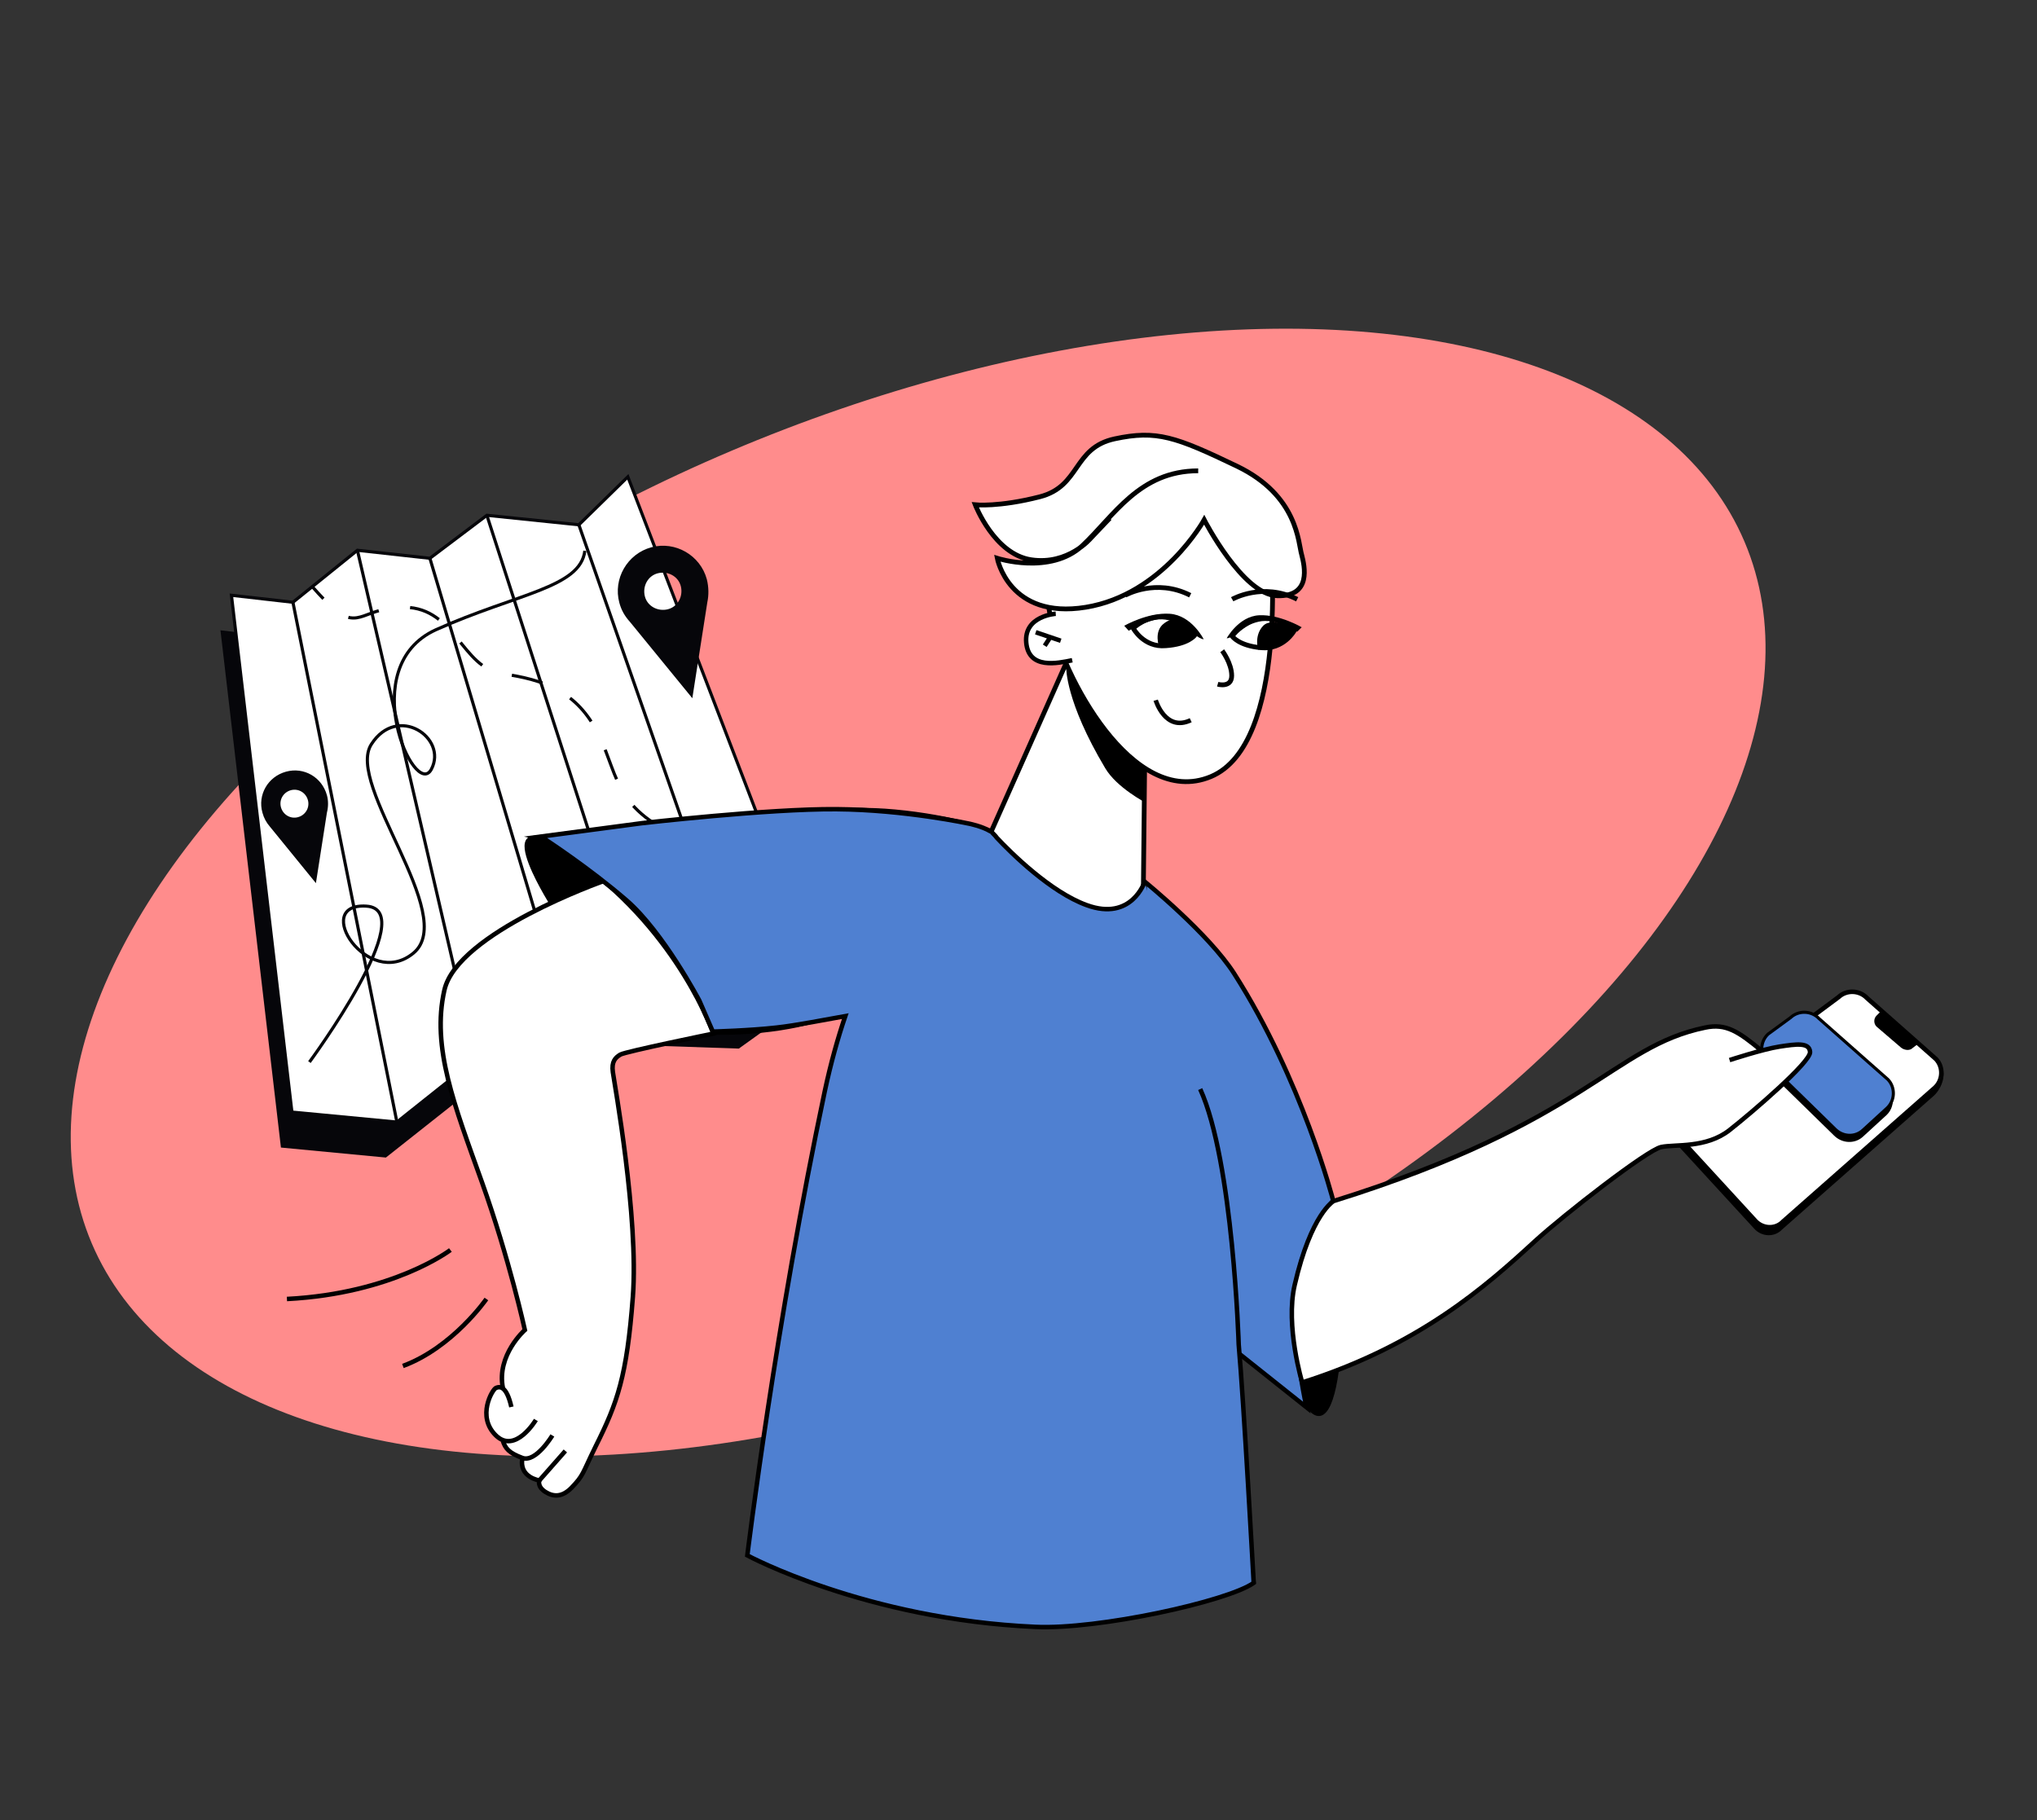 <?xml version="1.0" encoding="utf-8"?>
<!-- Generator: Adobe Illustrator 27.1.1, SVG Export Plug-In . SVG Version: 6.00 Build 0)  -->
<svg version="1.1" id="Layer_2_00000177471483067571904020000001262131126665566899_"
	 xmlns="http://www.w3.org/2000/svg" xmlns:xlink="http://www.w3.org/1999/xlink" x="0px" y="0px" viewBox="0 0 407.5 364.2"
	 style="enable-background:new 0 0 407.5 364.2;" xml:space="preserve">
<rect x="0" y="0" width="407.5" height="364.2" fill="#333333" stroke="none"/>
<style type="text/css">
	.st0{fill:#FF8C8C;}
	.st1{fill:#06060A;}
	.st2{fill:#FFFFFF;stroke:#06060A;stroke-width:0.628;stroke-miterlimit:10;}
	.st3{fill:none;stroke:#06060A;stroke-width:0.628;stroke-miterlimit:10;}
	.st4{fill:none;stroke:#06060A;stroke-width:0.628;stroke-miterlimit:10;stroke-dasharray:6.325,6.325;}
	.st5{fill:#FFFFFF;}
	.st6{fill:#4F80D1;stroke:#000000;stroke-width:0.898;stroke-miterlimit:10;}
	.st7{fill:#FFFFFF;stroke:#000000;stroke-width:0.899;stroke-miterlimit:10;}
	.st8{fill:#4F80D1;}
	.st9{fill:#FFFFFF;stroke:#000000;stroke-width:0.951;stroke-miterlimit:10;}
	.st10{fill:none;stroke:#000000;stroke-width:0.951;stroke-miterlimit:10;}
	.st11{fill:#FFFFFF;stroke:#000000;stroke-width:0.898;stroke-miterlimit:10;}
	.st12{fill:none;stroke:#000000;stroke-width:0.899;stroke-miterlimit:10;}
	.st13{fill:none;stroke:#000000;stroke-width:0.898;stroke-miterlimit:10;}
	.st14{fill:#FFFFFF;stroke:#000000;stroke-width:0.911;stroke-miterlimit:10;}
	.st15{fill:#4F80D1;stroke:#000000;stroke-width:0.615;stroke-miterlimit:10;}
</style>
<ellipse transform="matrix(0.921 -0.391 0.391 0.921 -55.162 85.838)" class="st0" cx="183.5" cy="178.6" rx="179.5" ry="95.9"/>
<g>
	<g>
		<g>
			<polygon class="st1" points="44.1,126.1 56.5,127.6 69.3,117.2 83.8,118.8 95.3,110.2 113.6,112.1 123.5,102.5 160.9,200.4 
				147.8,209.8 127.1,209.1 113.7,219.1 93,219.1 77.2,231.6 56.2,229.6 			"/>
			<polygon class="st2" points="46.3,119.1 58.6,120.5 71.5,110.1 86,111.7 97.4,103.1 115.8,105 125.6,95.4 163.1,193.3 
				149.9,202.7 129.3,202 115.8,212 95.1,212 79.4,224.5 58.4,222.5 			"/>
			<line class="st2" x1="79.4" y1="224.5" x2="58.6" y2="120.5"/>
			<line class="st2" x1="95.1" y1="212" x2="71.5" y2="110.1"/>
			<line class="st2" x1="86" y1="111.7" x2="115.8" y2="212"/>
			<line class="st2" x1="129.3" y1="202" x2="97.4" y2="103.1"/>
			<line class="st2" x1="115.8" y1="105" x2="149.9" y2="202.7"/>
		</g>
		<path class="st3" d="M61.9,212.5c0,0,22.5-30.5,11.4-31.2s0.3,16.9,9.4,9.4c9.1-7.5-13.7-33.7-8.4-41.8c5.2-8.1,15.3-1.3,12,5
			c-3.3,6.3-15.4-20.5,0.9-27.9c16.3-7.3,28.9-8.4,29.8-15.8"/>
		<g>
			<g>
				<path class="st3" d="M157.2,186.7c0,0-0.1-1.2-0.9-3.1"/>
				<path class="st4" d="M153,178.2c-2.6-3.2-6.8-6.6-13.7-9.3c-16.6-6.4-15.2-12.9-19.5-21.8c-4.3-8.9-11.1-11.1-19.3-12.3
					c-8.2-1.2-9.3-13.1-19.5-13.3c-8.2-0.1-9,4.6-14.2,0.4"/>
				<path class="st3" d="M64.7,119.8c-0.7-0.7-1.4-1.5-2.2-2.4"/>
			</g>
		</g>
		<path class="st1" d="M141.4,115.9c-1.3-4.8-6.3-7.7-11.1-6.4c-4.8,1.3-7.7,6.3-6.4,11.1c0.4,1.5,1.1,2.7,2.1,3.8l0,0l12.5,15.3
			l3-19.2C141.8,119.1,141.8,117.5,141.4,115.9z M131.6,114.7c2-0.5,4.1,0.6,4.6,2.6c0.5,2-0.6,4.1-2.6,4.6s-4.1-0.6-4.6-2.6
			C128.5,117.3,129.6,115.2,131.6,114.7z"/>
		<path class="st1" d="M65.4,159.1c-1-3.6-4.6-5.7-8.2-4.7c-3.6,1-5.7,4.6-4.7,8.2c0.3,1.1,0.8,2,1.5,2.8l0,0l9.2,11.3l2.2-14.1
			C65.7,161.4,65.7,160.2,65.4,159.1z M58.2,158.1c1.5-0.4,3,0.5,3.4,2s-0.5,3-2,3.4c-1.5,0.4-3-0.5-3.4-2S56.7,158.5,58.2,158.1z"
			/>
	</g>
</g>
<g>
	<path class="st5" d="M111.9,180c0,0-12.3,5.5-17.4,10.6c-5.1,5.1-5.8,6.5-6.2,11.4c-0.4,5,0.5,10.6,1.1,13.3c0.6,2.7,8.6,26,8.6,26
		l7,23.9c0,0-0.1,0.7-0.7,1.6c-0.6,0.8-2.3,2.3-3.4,5.7s-0.9,7.7-0.9,7.7l1.1,3.5l2.8,5.1l4.6-2.8l6.8-62.2L111.9,180z"/>
	<g>
		<path d="M268.5,243.9c0,0,2,40.3-4.9,39.4c-7-0.9-11.1-43.4-8.3-45.9C258.2,234.8,264.8,238,268.5,243.9z"/>
		<path class="st6" d="M229,176.4c0,0,12.8,10.4,17.9,18.4c13.6,21.3,19.8,45.4,19.8,45.4s-9.4,10.9-7.7,26
			c1.3,11.3,2.4,15.4,2.4,15.4l-34.3-27.3L229,176.4z"/>
		<path class="st7" d="M358.6,215c0,0,3.3,3.7,2.1,10.7c-1.3,7-3.2,9.6-4.8,9.6c-1.6-0.1-1.1-5.7-1.2-7.9c-0.1-2.2-1.7-7.2-1.7-7.2"
			/>
		<path class="st7" d="M355.2,234.5c0,0-4,2.7-5.2,1.8c-1.2-0.9-1.1-12.7-1.1-12.7"/>
		<path class="st7" d="M343.2,227.7c0,0,1.7,2.2,0.6,4.7c-1.3,2.8-1.2,5.4,1.7,4.2c2.9-1.1,3-4,3.6-7.7"/>
		<polygon class="st8" points="244.7,312.7 250.8,316.9 245.3,265.1 241.5,266.5 		"/>
		<polygon class="st9" points="229.2,132.6 228.6,190.2 190.9,183 213.4,132.4 		"/>
		<path class="st9" d="M254.2,109c0,0,3.7,39.9-12,46.4s-29.8-20.5-32.1-32.2s-0.3-31.2,18.7-32.6S254.2,109,254.2,109z"/>
		<path class="st10" d="M239,127.1c0,0-2-3.1-5.8-3.6c-3.8-0.5-6.5,2.2-6.5,2.2s2.1,3.9,6.5,3.5C237.7,128.9,239,127.1,239,127.1z"
			/>
		<path d="M240.8,127.9c0,0-2.4-4.8-6.8-5.1s-9.1,2.4-9.1,2.4l0.9,1c0,0,6.2-3.8,9.4-1.9C238.4,126.2,239.6,127.8,240.8,127.9z"/>
		<path class="st10" d="M246.5,127.3c0,0,2-3,5.9-3.5c3.8-0.4,6.5,2.4,6.5,2.4s-2.1,3.8-6.6,3.4
			C247.8,129.2,246.5,127.3,246.5,127.3z"/>
		<path d="M245.4,127.7c0,0,2.4-4.4,6.5-4.6c4.1-0.2,8.5,2.4,8.5,2.4l-0.9,0.9c0,0-5.7-3.7-8.8-1.9S246.5,127.7,245.4,127.7z"/>
		<path class="st10" d="M240.8,107.2"/>
		<path d="M229,153.7c0,0-5.7-4.3-7.6-7.2c-6.2-9.6-8.1-12.9-8.1-12.9s-0.2,6.7,7.8,20.1c2.3,3.9,8.1,6.9,8.1,6.9L229,153.7z"/>
		<path class="st11" d="M104.5,291.8c-0.7,3.8,3.4,4.4,3.4,4.4s-0.5,1.2,1.2,2.3c1.6,1,3.3,1.1,5.2-0.8c2.5-2.6,2.1-2.7,4.9-8.4
			c4.3-8.6,6.2-13.9,7.4-29.8c1.2-15.9-3.7-42.8-4-45c-0.3-2.1,0.5-2.9,1.5-3.5s18.6-4.2,18.6-4.2s-6.7-19.8-26.7-34.3
			s-5.6,8.3-5.6,8.3"/>
		<path class="st12" d="M120.7,176.3c0,0-29.2,10.3-31.8,21.8s2,23,7.5,38.4s8.6,29.6,8.6,29.6s-5.7,5-4.4,11.6"/>
		<path class="st11" d="M110.5,287.2c0,0-3.3,5.5-6,4.5s-3.4-1.9-3.9-3.4"/>
		<path class="st11" d="M107.2,284.1c0,0-4.1,6.9-8,3.1c-3.9-3.8-0.7-9.2,0-9.5c0.7-0.3,2.1-0.6,3.1,3.8"/>
		<line class="st11" x1="113.1" y1="290.3" x2="107.9" y2="296.2"/>
		<path class="st6" d="M246,270.4c0,0,4,38.9,4.8,46.5"/>
		<path class="st6" d="M142.6,206.6c14.4,0.2,22.6-3.1,22.6-3.1"/>
		<path class="st13" d="M105.8,167.8c0,0,52.5-7.4,73.2-5.4c11.8,1.1,19.2,3.9,19.2,3.9"/>
		<path d="M111.9,180l8.5-4c0,0-9-7.2-12.3-8.1c-3.3-0.9-3.1,1.3-2.8,2.5c0.3,1.1,4.9,10.4,4.9,10.4L111.9,180z"/>
		<path class="st11" d="M211.2,122.8c0,0-6.4,0.4-5.9,5.8s6.3,4.1,9.2,3.5"/>
		<path class="st9" d="M244.5,130.2c0,0,1.9,2.5,1.9,5c0,2.5-2.8,1.7-2.8,1.7"/>
		<line class="st13" x1="207.2" y1="126.5" x2="212.2" y2="128.2"/>
		<line class="st13" x1="209" y1="129.2" x2="210.1" y2="127.5"/>
		<path d="M259.5,126.1c0,0-4.8-2.9-6.8-0.9c-1.9,2-1,4.8-1,4.8S257.1,129,259.5,126.1z"/>
		<path d="M239.7,126.5c0,0-3-4.6-6.8-1.8c-2.2,1.6-1,4.8-1,4.8S237.3,129.5,239.7,126.5z"/>
		<path d="M350.9,245.8l-14.6-15.9c-1.5-1.6-1.4-4.2,0.2-5.7l31.1-23.1c1.6-1.5,4.2-1.4,5.7,0.2l14.8,11.7c1.5,1.6,0.4,4.7-1.2,6.2
			l-30.4,26.8C355,247.6,352.4,247.5,350.9,245.8z"/>
		<path class="st14" d="M351.1,244.2l-14.6-15.9c-1.5-1.6-1.4-4.2,0.2-5.7l31.1-23.1c1.6-1.5,4.2-1.4,5.7,0.2l13.8,12.2
			c1.5,1.6,1.4,4.2-0.2,5.7l-30.4,26.8C355.2,246,352.6,245.9,351.1,244.2z"/>
		<path d="M366.9,227.2l-13.5-13.2c-1.5-1.6-1.4-4.2,0.2-5.7l4.5-3.3c1.6-1.5,4.2-1.4,5.7,0.2l13.8,12.2c1.5,1.6,1.4,4.2-0.2,5.7
			l-4.8,4.4C371,228.9,368.5,228.8,366.9,227.2z"/>
		<path class="st15" d="M367,225.8l-13.5-13.2c-1.5-1.6-1.4-4.2,0.2-5.7l4.5-3.3c1.6-1.5,4.2-1.4,5.7,0.2l13.8,12.2
			c1.5,1.6,1.4,4.2-0.2,5.7l-4.8,4.4C371.1,227.6,368.6,227.5,367,225.8z"/>
		<path d="M376.4,202.2l-1,1c-0.6,0.6-0.6,1.6,0,2.2l4.9,4.2c0.6,0.5,1.7,0.7,2.3,0.1l1.3-1L376.4,202.2z"/>
		<path class="st7" d="M346,212.1c0,0,6.7-2.2,10-2.7c3.3-0.5,6-0.9,6.1,1.1c0.1,2-11.4,11.9-16.1,15.6s-10.9,2.8-13.7,3.4
			c-2.8,0.6-19.4,13.5-25.2,18.8c-9.9,9.1-23.2,20.9-46.6,28.3c0,0-3.4-11.3-1.5-19.5c3.3-14.3,7.8-16.8,7.8-16.8
			c50.6-15.8,55.8-30.9,74.3-34.7c4.2-0.9,6.7,0.8,11.4,4.7"/>
		<g>
			<path class="st6" d="M229,176.4c0,0-2.6,8-11.6,4.7c-7.2-2.6-15.1-10.4-18-13.5c-0.2-0.3-0.5-0.6-0.8-0.9
				c-0.2-0.2-0.3-0.4-0.3-0.4s-0.1,0-0.2,0c-1.7-1-4.2-1.5-4.2-1.5s-12.9-2.8-26.6-2.9c-13.7-0.1-38.9,2.8-38.9,2.8l-21.1,2.8
				l1.7,0.4c0,0,8.9,5.8,16.3,12.2c7.4,6.4,14.6,20.1,14.6,20.1l2.7,6.2c0,0,7.4-0.2,12.7-0.8c3.8-0.4,10.4-1.7,13.8-2.3
				c-1.5,4.4-2.9,9.4-4.1,15c-9.8,46.3-15.5,92.9-15.5,92.9s23.7,12.8,57.6,14.3c12.5,0.6,38.5-5.1,43.7-8.8c0,0-2-36.5-3-47.7
				c0,0-1.1-36.6-7.7-51.1"/>
		</g>
		<path class="st9" d="M239.7,94.2c-11.8,0-16.9,9.1-23.2,15c-6.4,5.9-17,2.5-17,2.5s2.3,12.3,17.7,9.8s23.7-17.5,23.7-17.5
			s7.7,15,14.6,15.2c6.9,0.2,5.5-5.9,4.9-8.2c-0.7-2.3-0.7-11.8-12.9-17.7c-12.3-5.9-16.1-7.3-24.5-5.5c-8.4,1.8-6.8,9.5-15,11.6
			s-12.9,1.6-12.9,1.6s3.8,9.9,11.2,11s11.9-4.3,11.9-4.3l3.8-4"/>
		<path class="st13" d="M231.2,140.1c0,0,1.9,6.4,7,4"/>
		<path class="st12" d="M90.1,250.1c0,0-11.4,8.7-32.7,9.8"/>
		<path class="st12" d="M97.3,259.9c0,0-6.7,9.7-16.7,13.4"/>
		<path class="st10" d="M246.5,119.9c0,0,6.1-3.5,13,0"/>
		<path class="st10" d="M225.1,119.1c0,0,6.1-3.5,13,0"/>
	</g>
</g>
</svg>
